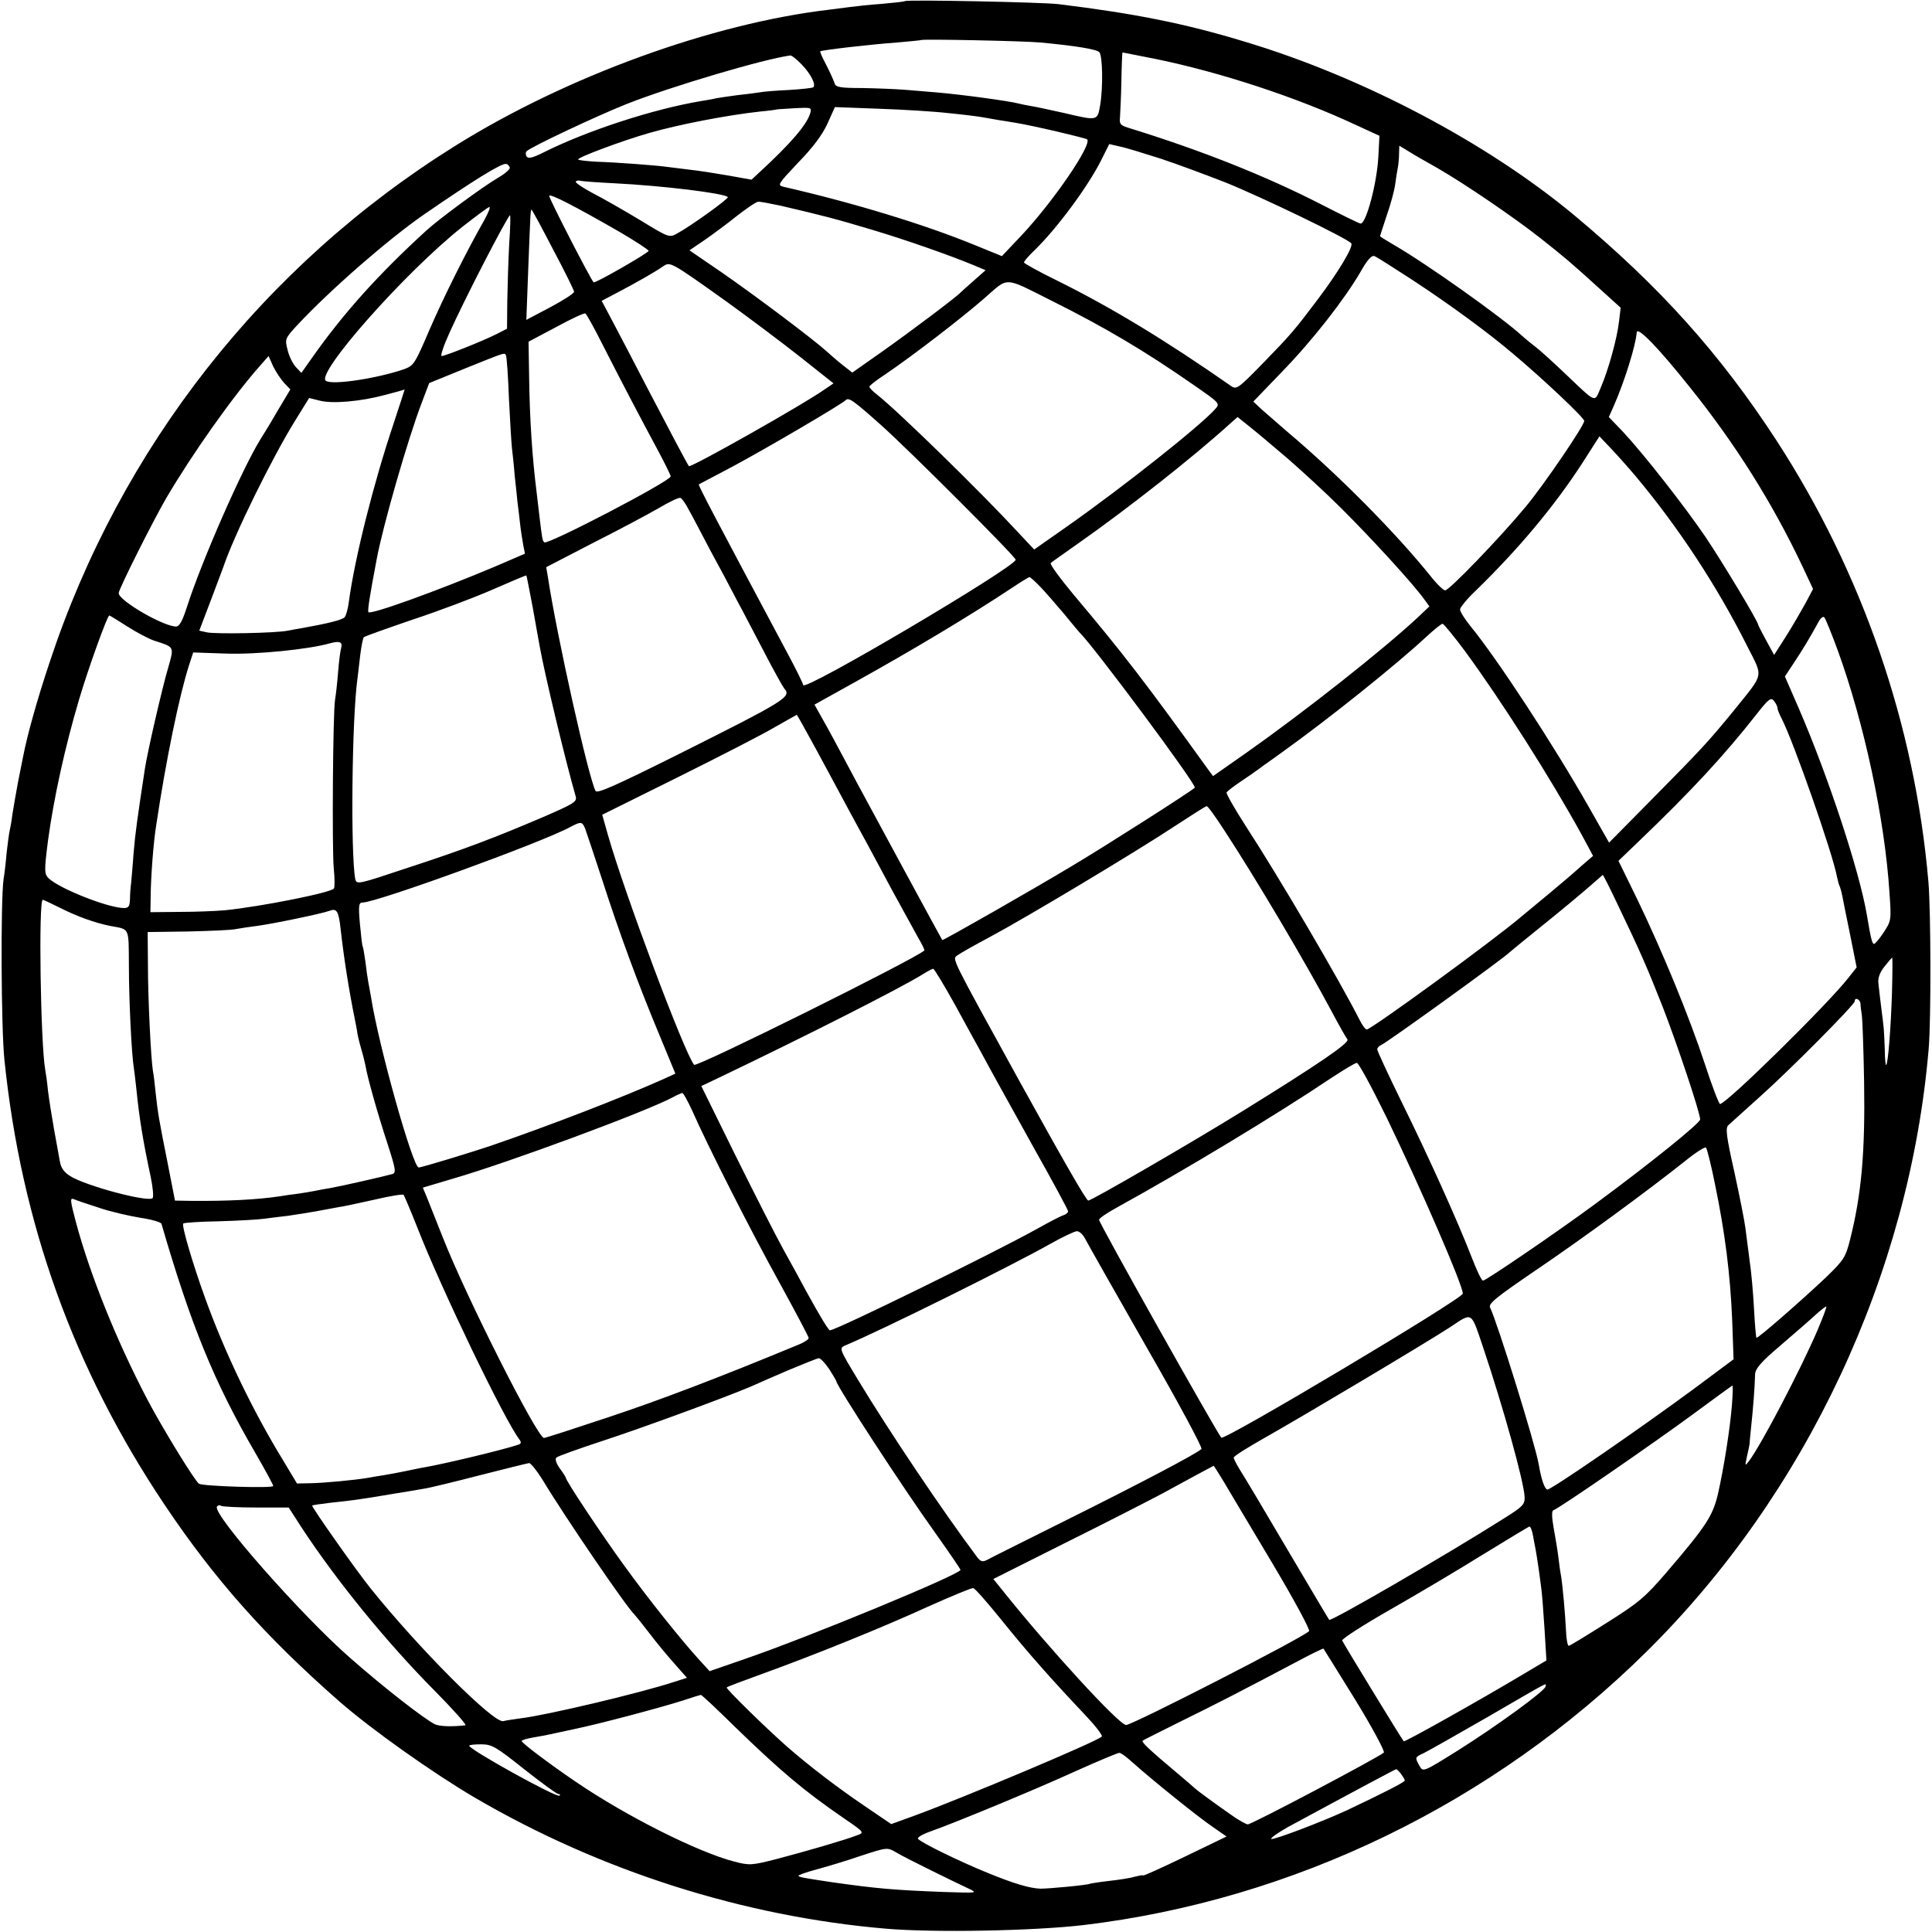 <?xml version="1.0" standalone="no"?>
<!DOCTYPE svg PUBLIC "-//W3C//DTD SVG 20010904//EN"
 "http://www.w3.org/TR/2001/REC-SVG-20010904/DTD/svg10.dtd">
<svg version="1.0" xmlns="http://www.w3.org/2000/svg"
 width="700pt" height="700pt" viewBox="0 0 700 700"
 preserveAspectRatio="xMidYMid meet">
<g transform="translate(0,700) scale(0.1,-0.1)"
fill="#000000" stroke="none">
<path d="M3279 6996 c-2 -2 -40 -6 -84 -10 -44 -3 -98 -9 -120 -12 -22 -3 -53
-7 -70 -9 -426 -50 -953 -242 -1355 -493 -696 -434 -1214 -1094 -1471 -1874
-44 -132 -80 -260 -95 -338 -3 -14 -11 -56 -19 -95 -7 -38 -16 -90 -20 -115
-3 -25 -8 -52 -10 -60 -2 -8 -7 -44 -11 -80 -3 -36 -8 -78 -11 -95 -11 -78 -9
-539 3 -655 61 -592 251 -1120 579 -1610 182 -272 367 -480 635 -715 117 -102
337 -258 490 -348 455 -266 974 -431 1490 -475 176 -15 535 -8 715 13 762 91
1485 442 2040 990 581 574 954 1372 1023 2185 9 107 8 498 -1 605 -49 569
-240 1121 -551 1600 -206 316 -423 557 -732 815 -316 263 -767 501 -1194 629
-213 65 -397 102 -675 136 -57 7 -549 17 -556 11z m491 -150 c126 -12 202 -24
213 -35 12 -12 14 -128 3 -193 -10 -56 -9 -56 -128 -28 -46 10 -99 22 -118 25
-19 3 -42 8 -50 10 -33 9 -210 33 -295 40 -38 3 -92 8 -120 10 -27 2 -94 5
-148 6 -83 0 -99 3 -103 17 -3 9 -16 39 -30 66 -14 26 -24 49 -22 50 6 5 192
26 278 32 47 4 86 8 88 9 5 4 363 -3 432 -9z m419 -60 c233 -48 508 -138 722
-238 l87 -40 -4 -76 c-5 -96 -44 -242 -64 -242 -5 0 -68 31 -142 69 -205 105
-437 197 -703 279 -25 8 -30 13 -27 38 1 16 4 75 5 131 1 57 3 103 4 103 1 0
56 -11 122 -24z m-1284 -20 c32 -33 52 -72 42 -82 -3 -3 -42 -7 -88 -10 -46
-2 -95 -6 -109 -9 -14 -2 -50 -7 -80 -10 -30 -4 -64 -9 -75 -11 -11 -3 -35 -7
-54 -10 -174 -29 -416 -108 -571 -186 -40 -20 -56 -24 -62 -15 -4 6 -4 15 0
19 16 16 254 128 362 171 162 64 497 163 593 176 5 1 24 -14 42 -33z m30 -178
c-13 -41 -71 -109 -182 -211 l-30 -28 -84 15 c-46 8 -109 18 -139 21 -30 4
-66 8 -80 10 -41 6 -191 17 -258 19 -34 2 -64 5 -67 8 -7 6 161 69 260 97 105
30 280 64 400 77 33 3 61 7 62 8 1 0 29 2 63 4 60 3 62 3 55 -20z m503 2 c52
-5 107 -12 123 -15 16 -3 41 -7 57 -10 15 -2 43 -7 62 -10 67 -11 253 -55 259
-60 18 -19 -121 -223 -237 -347 l-72 -76 -98 40 c-183 75 -439 153 -692 211
-25 6 -22 9 52 88 52 53 88 101 106 141 l27 60 160 -6 c88 -3 202 -10 253 -16z
m768 -165 c60 -20 165 -59 234 -86 127 -51 447 -205 456 -221 8 -12 -47 -104
-121 -202 -86 -114 -96 -126 -202 -235 -86 -88 -93 -93 -112 -80 -235 164
-429 282 -628 381 -68 33 -123 64 -123 67 0 4 16 23 36 42 81 78 194 230 243
327 l30 60 39 -9 c21 -4 88 -25 148 -44z m1004 -35 c100 -58 275 -177 374
-255 88 -70 104 -83 214 -183 l74 -67 -6 -50 c-7 -61 -38 -174 -66 -239 -24
-56 -13 -60 -130 51 -41 39 -88 82 -105 95 -16 12 -39 31 -50 41 -74 68 -347
262 -467 331 -27 16 -48 29 -48 30 0 1 11 35 24 74 14 40 28 91 31 114 3 24 8
52 10 63 2 11 4 33 4 48 l1 29 33 -20 c17 -11 66 -39 107 -62z m-3363 3 c2 -6
-18 -23 -44 -38 -53 -31 -211 -147 -258 -190 -171 -156 -300 -299 -412 -458
l-41 -58 -20 21 c-11 12 -25 40 -30 62 -10 40 -10 41 36 91 120 128 326 308
457 399 180 124 283 188 299 184 6 -1 11 -7 13 -13z m378 -57 c178 -9 398 -36
412 -50 5 -5 -134 -105 -182 -131 -30 -17 -30 -17 -135 47 -58 35 -135 79
-172 98 -36 19 -64 38 -62 42 3 4 10 5 17 3 7 -2 62 -6 122 -9z m23 -178 c56
-33 102 -63 102 -67 0 -7 -191 -117 -199 -114 -7 3 -161 302 -161 313 0 11 91
-36 258 -132z m579 97 c155 -36 204 -49 331 -87 124 -37 284 -93 375 -131 l38
-16 -43 -38 c-24 -21 -45 -40 -48 -43 -14 -16 -189 -147 -284 -214 l-108 -76
-37 29 c-20 16 -45 38 -56 48 -51 46 -260 203 -383 288 l-114 78 53 36 c29 20
82 59 118 88 36 28 71 52 78 52 6 1 42 -6 80 -14z m-1072 -52 c-64 -112 -147
-278 -199 -398 -53 -124 -57 -130 -93 -143 -96 -33 -258 -58 -282 -42 -40 24
285 392 494 558 50 39 94 72 98 72 5 0 -4 -21 -18 -47z m249 -107 c42 -79 76
-148 76 -153 0 -6 -39 -31 -86 -56 l-87 -46 7 187 c8 204 8 212 12 212 2 0 37
-65 78 -144z m-159 22 c-3 -57 -6 -149 -7 -206 l-1 -103 -37 -19 c-47 -24
-187 -80 -200 -80 -5 0 7 37 28 83 52 117 212 427 220 427 2 0 1 -46 -3 -102z
m3275 -134 c134 -88 273 -190 360 -264 111 -93 260 -234 260 -245 0 -17 -149
-236 -213 -312 -92 -111 -277 -303 -291 -302 -6 0 -26 19 -45 42 -129 162
-341 376 -526 532 -32 28 -74 64 -92 80 l-32 30 103 107 c111 114 228 264 286
364 24 43 40 60 50 56 8 -3 71 -43 140 -88z m-2490 -75 c82 -59 203 -150 269
-202 l121 -96 -28 -19 c-78 -56 -490 -288 -496 -281 -5 6 -67 123 -151 284
-43 83 -97 187 -121 232 l-44 83 57 30 c65 34 139 76 167 96 24 16 27 15 226
-127z m1181 1 c194 -97 336 -181 517 -307 92 -64 93 -65 75 -85 -55 -62 -336
-284 -532 -422 l-124 -87 -59 63 c-136 147 -435 439 -510 498 -16 12 -28 25
-28 29 0 4 26 24 58 45 96 65 272 200 357 274 92 80 68 81 246 -8z m-1626
-162 c62 -122 132 -256 201 -384 24 -45 44 -86 44 -90 0 -17 -447 -250 -458
-239 -7 6 -8 16 -17 90 -3 28 -8 66 -10 85 -17 134 -26 274 -28 429 l-2 123
100 53 c55 30 102 52 106 49 4 -2 33 -54 64 -116z m3936 -149 c165 -205 301
-421 411 -654 l37 -79 -27 -51 c-15 -27 -46 -81 -70 -119 l-44 -69 -29 53
c-16 29 -29 55 -29 57 0 11 -132 231 -191 318 -76 112 -226 303 -300 382 l-50
52 17 38 c40 90 81 223 84 268 1 25 76 -52 191 -196z m-4288 114 c3 -5 8 -75
11 -158 4 -82 9 -163 11 -180 2 -16 7 -61 10 -100 4 -38 9 -81 10 -95 2 -14 6
-48 9 -75 3 -28 9 -64 12 -81 l6 -30 -109 -47 c-204 -86 -449 -175 -458 -165
-4 4 4 56 30 193 23 123 114 438 162 563 l28 74 130 53 c147 59 142 58 148 48z
m-803 -101 l22 -23 -43 -72 c-23 -40 -52 -88 -65 -108 -65 -104 -213 -441
-266 -606 -17 -53 -28 -73 -40 -73 -46 0 -208 94 -208 121 0 14 121 255 171
342 95 162 244 373 344 485 l28 32 17 -38 c10 -20 28 -47 40 -60z m395 -150
c-71 -211 -140 -485 -161 -642 -3 -25 -10 -50 -15 -56 -8 -10 -61 -23 -156
-40 -13 -2 -35 -6 -50 -9 -42 -9 -264 -13 -294 -6 l-27 6 43 113 c23 62 44
116 45 120 39 115 175 392 260 529 l50 81 36 -9 c46 -13 150 -4 239 20 39 10
71 19 71 20 1 1 -18 -57 -41 -127z m1767 -2 c100 -89 488 -477 488 -488 -2
-27 -770 -481 -770 -454 0 5 -27 60 -61 123 -260 487 -320 601 -317 604 2 1
57 30 123 65 116 62 391 223 409 240 11 11 26 1 128 -90z m1473 -121 c55 -48
141 -127 190 -176 111 -110 264 -277 305 -334 l19 -26 -42 -40 c-129 -120
-412 -343 -622 -491 l-120 -84 -17 23 c-229 318 -310 423 -487 633 -50 60 -88
112 -84 116 4 4 49 35 98 70 177 124 419 314 554 437 l25 22 40 -32 c23 -18
86 -71 141 -118z m1261 -64 c155 -185 295 -398 405 -617 58 -115 62 -94 -47
-230 -94 -115 -120 -143 -297 -322 l-157 -159 -74 130 c-127 224 -332 537
-428 654 -21 26 -38 53 -38 61 0 7 26 39 58 69 157 153 284 306 383 458 l64
100 40 -42 c22 -23 63 -69 91 -102z m-3431 -121 c12 -21 47 -88 79 -149 33
-60 76 -141 96 -180 21 -38 65 -124 100 -190 34 -66 67 -124 71 -129 28 -31
10 -42 -391 -243 -219 -109 -286 -139 -292 -129 -25 45 -140 559 -173 776 l-6
35 168 87 c93 47 200 104 238 126 39 23 74 40 80 38 5 -1 19 -20 30 -42z
m-565 -354 c11 -63 23 -128 26 -145 18 -100 93 -413 130 -541 5 -19 -7 -26
-115 -73 -178 -76 -285 -117 -493 -185 -183 -61 -186 -62 -191 -40 -17 92 -12
581 8 724 2 14 6 52 10 85 4 33 10 63 13 66 4 4 84 32 177 64 94 31 224 80
290 109 66 29 121 52 122 51 1 0 11 -52 23 -115z m1841 72 c19 -20 57 -64 85
-97 27 -33 51 -62 54 -65 52 -50 428 -556 419 -564 -16 -15 -323 -211 -444
-283 -143 -86 -469 -272 -471 -269 -2 2 -263 484 -307 566 -71 134 -109 204
-133 246 l-23 41 151 84 c203 113 409 236 563 338 33 22 62 40 65 40 3 0 21
-16 41 -37z m-3311 -141 c34 -22 78 -45 98 -52 75 -24 73 -21 52 -96 -23 -77
-76 -309 -85 -368 -27 -178 -35 -233 -41 -306 -3 -46 -8 -95 -9 -109 -2 -14
-4 -40 -4 -57 -1 -27 -5 -33 -22 -33 -55 0 -229 68 -272 107 -17 16 -17 28 -3
138 21 155 62 340 112 509 34 115 103 306 110 306 2 0 31 -18 64 -39z m6198
-86 c96 -264 171 -612 188 -881 7 -98 6 -101 -21 -142 -15 -23 -31 -42 -35
-42 -7 0 -12 21 -26 105 -27 159 -139 499 -246 747 l-51 117 35 53 c32 49 49
76 87 145 7 14 17 21 21 16 4 -4 26 -58 48 -118z m-1351 -3 c133 -181 312
-463 423 -665 l42 -78 -44 -38 c-24 -22 -77 -67 -118 -101 -41 -34 -86 -71
-99 -82 -102 -87 -543 -408 -559 -408 -5 0 -16 15 -25 33 -73 144 -291 516
-414 705 -40 62 -71 117 -69 121 3 4 24 21 48 37 24 16 62 42 84 59 23 16 55
39 70 50 169 121 411 315 521 417 28 26 55 48 60 48 4 -1 40 -44 80 -98z
m-4071 10 c-3 -10 -8 -48 -11 -87 -3 -38 -8 -83 -11 -100 -8 -49 -11 -534 -5
-608 4 -37 4 -72 1 -76 -9 -15 -260 -65 -394 -79 -34 -3 -108 -6 -166 -6
l-105 -1 1 65 c1 67 10 189 20 250 35 235 84 472 119 580 l15 46 118 -4 c110
-4 299 15 377 37 36 10 47 5 41 -17z m5204 -217 c0 -5 7 -23 15 -38 43 -83
186 -491 201 -575 3 -14 7 -29 9 -32 2 -4 7 -20 10 -36 3 -16 16 -81 29 -144
l23 -115 -30 -38 c-74 -95 -442 -457 -465 -457 -4 0 -29 65 -55 145 -57 173
-153 406 -245 597 l-68 139 75 72 c189 181 310 312 426 460 43 55 52 61 62 48
7 -9 13 -20 13 -26z m-3482 -152 c38 -71 89 -164 112 -208 24 -44 54 -100 68
-125 13 -25 56 -103 94 -175 39 -71 82 -149 95 -173 14 -24 24 -44 22 -46 -40
-34 -825 -424 -834 -414 -34 39 -254 626 -313 835 l-20 71 272 135 c149 74
307 155 351 181 44 25 81 46 82 46 1 0 33 -57 71 -127z m1475 -287 c118 -180
297 -483 392 -661 26 -49 52 -95 57 -101 9 -12 -107 -91 -382 -261 -174 -108
-545 -323 -557 -323 -7 0 -88 141 -245 425 -256 465 -248 449 -230 463 9 7 64
38 122 69 129 69 528 308 670 402 58 38 108 70 112 70 4 1 31 -37 61 -83z
m-2313 2 c5 -13 32 -95 61 -183 63 -196 132 -383 209 -567 l57 -138 -46 -21
c-143 -64 -409 -167 -616 -238 -73 -25 -257 -81 -268 -81 -21 0 -145 439 -173
619 -3 18 -8 43 -10 55 -2 11 -7 44 -10 71 -4 28 -8 53 -10 56 -2 3 -6 40 -10
82 -6 67 -4 77 10 77 50 0 648 217 751 273 40 21 44 21 55 -5z m3741 -275 c84
-175 108 -231 164 -373 53 -137 135 -382 135 -406 0 -13 -178 -157 -380 -306
-134 -99 -396 -278 -407 -278 -5 0 -23 38 -41 85 -52 134 -156 364 -253 561
-49 100 -89 186 -89 192 0 5 6 12 13 15 19 7 447 316 467 337 3 3 59 49 125
102 66 53 140 115 165 137 25 22 46 40 47 41 2 0 26 -48 54 -107z m-5644 -12
c63 -32 128 -55 183 -66 71 -13 66 -3 67 -143 0 -128 10 -326 18 -372 2 -14 6
-47 9 -75 11 -109 24 -188 52 -319 8 -38 11 -73 7 -77 -16 -16 -242 44 -299
80 -21 13 -33 29 -37 52 -3 19 -13 71 -21 116 -8 45 -18 108 -22 140 -3 32 -8
66 -10 76 -17 93 -25 617 -9 617 2 0 30 -13 62 -29z m1017 -76 c12 -107 30
-221 52 -330 2 -11 7 -33 9 -50 3 -16 10 -43 15 -60 5 -16 11 -41 14 -55 7
-44 46 -181 81 -287 29 -90 31 -103 16 -107 -32 -9 -187 -44 -221 -50 -19 -3
-46 -8 -60 -11 -14 -3 -41 -7 -60 -10 -19 -2 -51 -7 -70 -10 -84 -12 -185 -17
-316 -16 l-60 1 -27 138 c-32 160 -35 179 -43 252 -3 30 -7 66 -10 80 -7 43
-18 260 -18 384 l-1 119 146 2 c80 2 159 5 175 9 16 3 49 8 74 11 60 8 238 45
264 55 26 10 33 -1 40 -65z m5621 -231 c-4 -129 -14 -256 -21 -263 -2 -2 -5
22 -5 55 -1 32 -3 68 -4 79 -1 11 -5 45 -9 75 -4 30 -8 68 -10 85 -3 20 4 40
21 62 14 18 27 33 29 33 1 0 1 -57 -1 -126z m-3394 -46 c40 -73 83 -152 96
-175 42 -78 69 -126 191 -346 67 -119 122 -221 122 -226 0 -5 -8 -11 -17 -14
-10 -3 -52 -25 -93 -48 -160 -89 -731 -369 -753 -369 -5 0 -35 49 -85 140 -16
30 -53 98 -82 150 -29 52 -108 208 -176 345 l-123 250 57 27 c334 160 657 324
742 376 19 12 38 22 41 22 4 0 40 -60 80 -132z m3280 5 c0 -10 3 -29 5 -43 2
-14 6 -122 8 -240 4 -253 -9 -406 -51 -572 -16 -63 -22 -73 -87 -136 -91 -86
-248 -223 -252 -219 -2 2 -6 50 -9 107 -3 57 -10 135 -16 174 -5 39 -12 91
-15 116 -3 25 -21 116 -40 203 -29 129 -33 160 -22 170 7 7 58 52 113 102 109
97 345 335 345 347 0 17 20 7 21 -9z m-1718 -410 c122 -252 278 -611 277 -640
-1 -19 -863 -533 -875 -522 -16 18 -446 782 -443 790 2 6 30 25 63 43 247 136
586 341 775 468 47 31 90 57 96 57 6 1 54 -88 107 -196z m-2516 25 c58 -132
215 -441 317 -625 58 -106 106 -196 106 -201 0 -5 -17 -16 -37 -24 -287 -119
-505 -202 -689 -263 -123 -41 -228 -75 -233 -75 -24 0 -281 509 -366 725 -26
66 -53 134 -60 151 l-13 31 111 33 c206 60 702 244 796 295 14 8 29 14 33 15
4 0 19 -28 35 -62z m3707 -270 c36 -174 55 -324 62 -491 l5 -142 -141 -105
c-202 -149 -523 -370 -534 -367 -10 3 -22 38 -31 92 -14 78 -151 517 -176 567
-8 14 21 37 163 134 170 115 406 288 543 397 38 31 73 53 76 49 4 -4 19 -64
33 -134z m-4701 -158 c85 -218 317 -700 370 -767 6 -9 5 -14 -4 -17 -52 -18
-265 -69 -339 -82 -14 -2 -45 -9 -70 -14 -25 -5 -61 -12 -80 -15 -19 -3 -46
-7 -60 -10 -48 -8 -155 -18 -204 -19 l-50 -1 -51 85 c-110 180 -211 390 -283
590 -44 122 -85 261 -78 267 3 3 61 7 128 8 68 2 141 6 163 9 22 3 62 8 89 11
27 4 72 11 100 16 28 5 65 12 81 15 17 2 75 15 130 27 55 13 103 21 107 18 3
-3 26 -58 51 -121z m-1154 74 c40 -14 107 -29 148 -36 41 -6 76 -16 78 -22
107 -368 191 -574 340 -830 36 -62 65 -116 65 -120 0 -9 -254 -1 -269 8 -15
10 -133 202 -188 307 -111 212 -207 451 -258 641 -21 80 -22 89 -7 83 9 -4 50
-18 91 -31z m3572 -111 c8 -16 108 -192 222 -392 115 -200 205 -367 200 -371
-17 -17 -231 -129 -488 -257 -148 -74 -279 -139 -289 -145 -16 -8 -22 -6 -34
8 -130 174 -320 457 -436 649 -65 108 -66 110 -44 120 136 57 599 287 743 368
44 25 87 45 96 46 9 1 22 -11 30 -26z m2654 -333 c-60 -140 -204 -416 -249
-475 -14 -18 -14 -17 -6 20 5 22 9 41 9 43 0 1 2 30 6 65 7 64 13 143 14 188
1 20 22 45 93 105 51 44 108 93 127 111 20 18 37 31 38 29 2 -2 -13 -41 -32
-86z m-1212 -60 c73 -217 149 -490 151 -544 1 -27 -7 -35 -74 -77 -210 -133
-628 -375 -634 -368 -2 2 -70 117 -151 254 -81 138 -158 267 -171 287 -13 21
-24 42 -24 47 0 5 51 37 113 72 140 79 578 340 672 401 81 54 74 58 118 -72z
m-2369 -80 c14 -22 26 -42 26 -44 0 -16 243 -389 360 -552 49 -69 90 -129 90
-132 0 -16 -554 -245 -782 -323 l-127 -44 -41 45 c-66 73 -181 217 -268 337
-80 110 -212 308 -212 319 0 2 -10 18 -22 34 -13 19 -18 34 -12 39 5 5 81 32
169 61 141 46 438 155 535 196 19 9 80 35 135 59 55 23 105 43 111 44 6 1 23
-17 38 -39z m3271 -132 c-7 -86 -29 -226 -51 -323 -19 -78 -42 -114 -185 -281
-79 -92 -102 -111 -218 -184 -71 -45 -133 -83 -137 -83 -4 -1 -9 23 -10 53 -3
63 -12 163 -18 200 -3 14 -7 45 -10 70 -3 25 -11 72 -17 105 -7 39 -7 61 -1
63 20 6 369 247 506 348 77 57 142 104 143 104 2 0 1 -33 -2 -72z m-4309 -270
c80 -133 306 -464 333 -488 3 -3 25 -30 48 -60 40 -52 62 -79 118 -142 l24
-27 -47 -15 c-122 -40 -463 -121 -557 -132 -22 -3 -50 -7 -62 -10 -36 -7 -308
266 -481 482 -51 63 -214 295 -211 299 2 2 31 6 64 10 76 8 109 12 220 31 50
8 104 17 120 20 17 2 107 24 200 48 94 24 175 44 182 45 6 0 28 -27 49 -61z
m2467 -5 c19 -32 98 -165 177 -297 78 -131 138 -242 133 -246 -25 -25 -640
-340 -663 -340 -25 0 -279 277 -443 482 l-38 47 263 132 c145 72 301 152 348
177 86 47 184 100 187 101 1 1 17 -25 36 -56z m-3505 -95 l118 0 47 -73 c126
-192 309 -417 483 -592 67 -68 117 -124 110 -124 -51 -6 -94 -4 -111 4 -39 20
-181 130 -304 238 -174 151 -502 523 -485 550 3 5 10 7 15 3 5 -3 63 -6 127
-6z m4626 -100 c3 -18 8 -42 10 -53 2 -11 7 -42 11 -70 4 -27 8 -61 10 -75 2
-14 7 -77 11 -141 l7 -115 -84 -50 c-159 -95 -430 -247 -433 -243 -8 9 -219
355 -223 365 -2 6 76 56 174 112 98 56 250 146 338 201 88 54 163 99 166 100
4 1 10 -14 13 -31z m-1925 -308 c94 -117 182 -216 303 -344 37 -39 64 -74 60
-78 -18 -18 -495 -219 -680 -287 l-83 -30 -97 66 c-99 67 -202 146 -282 216
-78 69 -221 209 -217 213 2 3 60 24 128 49 191 69 438 169 604 245 83 37 155
67 161 66 6 0 52 -53 103 -116z m1281 -288 c62 -101 108 -187 104 -192 -21
-18 -478 -260 -493 -260 -6 0 -35 16 -64 37 -60 42 -120 86 -127 93 -3 3 -34
30 -70 60 -94 79 -125 108 -120 113 3 3 66 34 140 71 118 58 201 100 454 234
33 17 61 30 61 29 1 -1 53 -85 115 -185z m690 48 c0 -15 -176 -143 -319 -233
-125 -78 -125 -78 -138 -55 -17 31 -17 31 15 46 15 7 119 66 232 131 238 138
210 123 210 111z m-2941 -143 c169 -164 253 -235 400 -336 72 -49 73 -51 48
-60 -43 -17 -188 -59 -291 -86 -93 -24 -101 -24 -155 -10 -132 34 -393 165
-576 290 -94 64 -194 139 -195 147 0 3 19 9 43 13 47 8 44 8 147 30 92 19 314
78 395 104 33 11 62 20 64 20 3 1 57 -50 120 -112z m-760 -157 c62 -49 118
-90 124 -90 6 0 8 -3 4 -6 -9 -9 -327 167 -327 181 0 3 19 5 43 5 39 0 53 -8
156 -90z m2206 23 c68 -61 238 -198 290 -233 l49 -34 -149 -72 c-83 -40 -151
-71 -153 -69 -2 2 -16 -1 -32 -5 -16 -5 -57 -11 -92 -15 -35 -4 -66 -9 -69
-10 -7 -5 -147 -18 -179 -18 -38 1 -96 18 -191 57 -99 40 -245 111 -253 124
-3 5 18 17 47 27 90 32 376 150 527 219 80 36 150 65 155 65 6 1 28 -16 50
-36z m971 -40 c7 -10 14 -21 14 -24 0 -6 -83 -48 -210 -108 -93 -43 -265 -108
-274 -104 -4 3 23 22 60 43 255 138 390 210 393 210 2 0 10 -8 17 -17z m-1700
-351 c54 -27 115 -56 134 -65 34 -16 31 -16 -90 -12 -182 7 -241 12 -410 36
-92 14 -112 17 -117 22 -2 3 26 13 63 23 37 10 111 32 163 50 95 31 96 31 127
13 16 -10 75 -40 130 -67z"/>
</g>
</svg>
